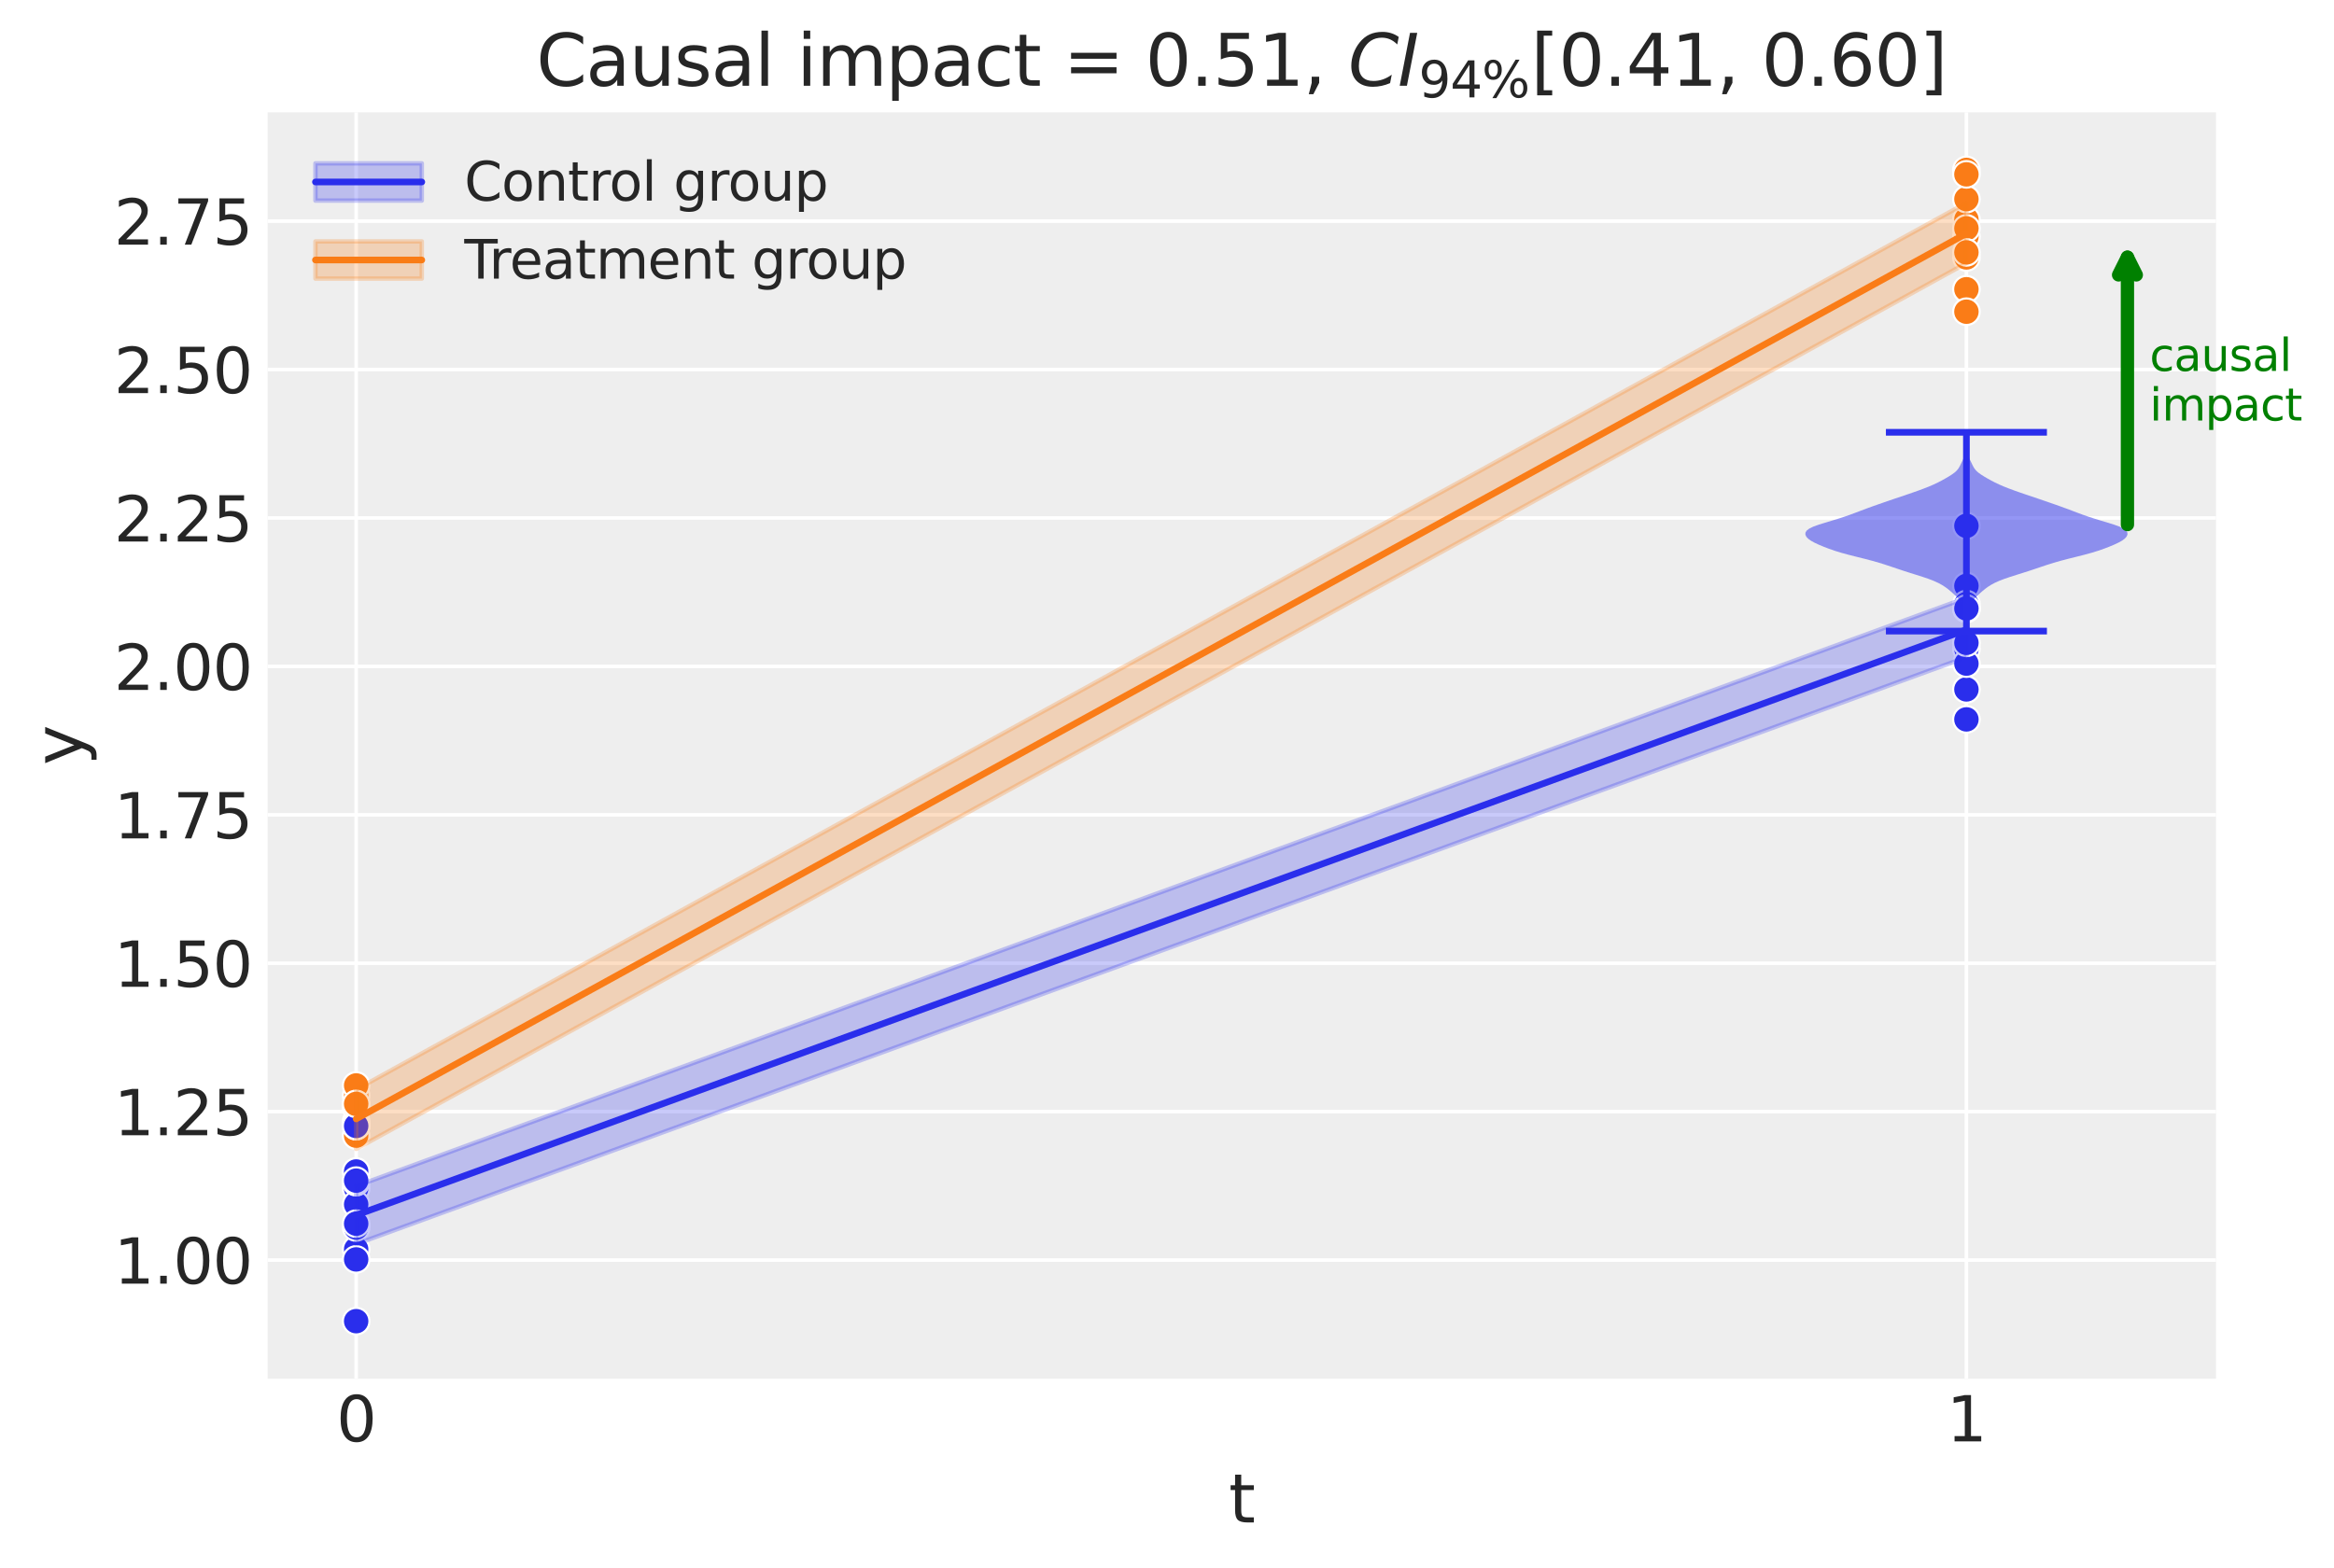<?xml version="1.0" encoding="utf-8" standalone="no"?>
<!DOCTYPE svg PUBLIC "-//W3C//DTD SVG 1.1//EN"
  "http://www.w3.org/Graphics/SVG/1.1/DTD/svg11.dtd">
<svg xmlns:xlink="http://www.w3.org/1999/xlink" width="526.725pt" height="354pt" viewBox="0 0 526.725 354" xmlns="http://www.w3.org/2000/svg" version="1.1">
 <defs>
  <style type="text/css">*{stroke-linejoin: round; stroke-linecap: butt}</style>
 </defs>
 <g id="figure_1">
  <g id="patch_1">
   <path d="M 0 354 
L 526.725 354 
L 526.725 0 
L 0 0 
z
" style="fill: #ffffff"/>
  </g>
  <g id="axes_1">
   <g id="patch_2">
    <path d="M 60.389 311.233 
L 500.097 311.233 
L 500.097 25.36 
L 60.389 25.36 
z
" style="fill: #eeeeee"/>
   </g>
   <g id="matplotlib.axis_1">
    <g id="xtick_1">
     <g id="line2d_1">
      <path d="M 80.376 311.233 
L 80.376 25.36 
" clip-path="url(#p6fa62af31a)" style="fill: none; stroke: #ffffff; stroke-width: 0.8; stroke-linecap: round"/>
     </g>
     <g id="line2d_2"/>
     <g id="text_1">
      <!-- 0 -->
      <g style="fill: #262626" transform="translate(75.922 325.371) scale(0.14 -0.14)">
       <defs>
        <path id="DejaVuSans-30" d="M 2034 4250 
Q 1547 4250 1301 3770 
Q 1056 3291 1056 2328 
Q 1056 1369 1301 889 
Q 1547 409 2034 409 
Q 2525 409 2770 889 
Q 3016 1369 3016 2328 
Q 3016 3291 2770 3770 
Q 2525 4250 2034 4250 
z
M 2034 4750 
Q 2819 4750 3233 4129 
Q 3647 3509 3647 2328 
Q 3647 1150 3233 529 
Q 2819 -91 2034 -91 
Q 1250 -91 836 529 
Q 422 1150 422 2328 
Q 422 3509 836 4129 
Q 1250 4750 2034 4750 
z
" transform="scale(0.016)"/>
       </defs>
       <use xlink:href="#DejaVuSans-30"/>
      </g>
     </g>
    </g>
    <g id="xtick_2">
     <g id="line2d_3">
      <path d="M 443.771 311.233 
L 443.771 25.36 
" clip-path="url(#p6fa62af31a)" style="fill: none; stroke: #ffffff; stroke-width: 0.8; stroke-linecap: round"/>
     </g>
     <g id="line2d_4"/>
     <g id="text_2">
      <!-- 1 -->
      <g style="fill: #262626" transform="translate(439.317 325.371) scale(0.14 -0.14)">
       <defs>
        <path id="DejaVuSans-31" d="M 794 531 
L 1825 531 
L 1825 4091 
L 703 3866 
L 703 4441 
L 1819 4666 
L 2450 4666 
L 2450 531 
L 3481 531 
L 3481 0 
L 794 0 
L 794 531 
z
" transform="scale(0.016)"/>
       </defs>
       <use xlink:href="#DejaVuSans-31"/>
      </g>
     </g>
    </g>
    <g id="text_3">
     <!-- t -->
     <g style="fill: #262626" transform="translate(277.303 343.68) scale(0.15 -0.15)">
      <defs>
       <path id="DejaVuSans-74" d="M 1172 4494 
L 1172 3500 
L 2356 3500 
L 2356 3053 
L 1172 3053 
L 1172 1153 
Q 1172 725 1289 603 
Q 1406 481 1766 481 
L 2356 481 
L 2356 0 
L 1766 0 
Q 1100 0 847 248 
Q 594 497 594 1153 
L 594 3053 
L 172 3053 
L 172 3500 
L 594 3500 
L 594 4494 
L 1172 4494 
z
" transform="scale(0.016)"/>
      </defs>
      <use xlink:href="#DejaVuSans-74"/>
     </g>
    </g>
   </g>
   <g id="matplotlib.axis_2">
    <g id="ytick_1">
     <g id="line2d_5">
      <path d="M 60.389 284.451 
L 500.097 284.451 
" clip-path="url(#p6fa62af31a)" style="fill: none; stroke: #ffffff; stroke-width: 0.8; stroke-linecap: round"/>
     </g>
     <g id="line2d_6"/>
     <g id="text_4">
      <!-- 1.00 -->
      <g style="fill: #262626" transform="translate(25.717 289.77) scale(0.14 -0.14)">
       <defs>
        <path id="DejaVuSans-2e" d="M 684 794 
L 1344 794 
L 1344 0 
L 684 0 
L 684 794 
z
" transform="scale(0.016)"/>
       </defs>
       <use xlink:href="#DejaVuSans-31"/>
       <use xlink:href="#DejaVuSans-2e" x="63.623"/>
       <use xlink:href="#DejaVuSans-30" x="95.41"/>
       <use xlink:href="#DejaVuSans-30" x="159.033"/>
      </g>
     </g>
    </g>
    <g id="ytick_2">
     <g id="line2d_7">
      <path d="M 60.389 250.945 
L 500.097 250.945 
" clip-path="url(#p6fa62af31a)" style="fill: none; stroke: #ffffff; stroke-width: 0.8; stroke-linecap: round"/>
     </g>
     <g id="line2d_8"/>
     <g id="text_5">
      <!-- 1.25 -->
      <g style="fill: #262626" transform="translate(25.717 256.264) scale(0.14 -0.14)">
       <defs>
        <path id="DejaVuSans-32" d="M 1228 531 
L 3431 531 
L 3431 0 
L 469 0 
L 469 531 
Q 828 903 1448 1529 
Q 2069 2156 2228 2338 
Q 2531 2678 2651 2914 
Q 2772 3150 2772 3378 
Q 2772 3750 2511 3984 
Q 2250 4219 1831 4219 
Q 1534 4219 1204 4116 
Q 875 4013 500 3803 
L 500 4441 
Q 881 4594 1212 4672 
Q 1544 4750 1819 4750 
Q 2544 4750 2975 4387 
Q 3406 4025 3406 3419 
Q 3406 3131 3298 2873 
Q 3191 2616 2906 2266 
Q 2828 2175 2409 1742 
Q 1991 1309 1228 531 
z
" transform="scale(0.016)"/>
        <path id="DejaVuSans-35" d="M 691 4666 
L 3169 4666 
L 3169 4134 
L 1269 4134 
L 1269 2991 
Q 1406 3038 1543 3061 
Q 1681 3084 1819 3084 
Q 2600 3084 3056 2656 
Q 3513 2228 3513 1497 
Q 3513 744 3044 326 
Q 2575 -91 1722 -91 
Q 1428 -91 1123 -41 
Q 819 9 494 109 
L 494 744 
Q 775 591 1075 516 
Q 1375 441 1709 441 
Q 2250 441 2565 725 
Q 2881 1009 2881 1497 
Q 2881 1984 2565 2268 
Q 2250 2553 1709 2553 
Q 1456 2553 1204 2497 
Q 953 2441 691 2322 
L 691 4666 
z
" transform="scale(0.016)"/>
       </defs>
       <use xlink:href="#DejaVuSans-31"/>
       <use xlink:href="#DejaVuSans-2e" x="63.623"/>
       <use xlink:href="#DejaVuSans-32" x="95.41"/>
       <use xlink:href="#DejaVuSans-35" x="159.033"/>
      </g>
     </g>
    </g>
    <g id="ytick_3">
     <g id="line2d_9">
      <path d="M 60.389 217.44 
L 500.097 217.44 
" clip-path="url(#p6fa62af31a)" style="fill: none; stroke: #ffffff; stroke-width: 0.8; stroke-linecap: round"/>
     </g>
     <g id="line2d_10"/>
     <g id="text_6">
      <!-- 1.50 -->
      <g style="fill: #262626" transform="translate(25.717 222.759) scale(0.14 -0.14)">
       <use xlink:href="#DejaVuSans-31"/>
       <use xlink:href="#DejaVuSans-2e" x="63.623"/>
       <use xlink:href="#DejaVuSans-35" x="95.41"/>
       <use xlink:href="#DejaVuSans-30" x="159.033"/>
      </g>
     </g>
    </g>
    <g id="ytick_4">
     <g id="line2d_11">
      <path d="M 60.389 183.934 
L 500.097 183.934 
" clip-path="url(#p6fa62af31a)" style="fill: none; stroke: #ffffff; stroke-width: 0.8; stroke-linecap: round"/>
     </g>
     <g id="line2d_12"/>
     <g id="text_7">
      <!-- 1.75 -->
      <g style="fill: #262626" transform="translate(25.717 189.253) scale(0.14 -0.14)">
       <defs>
        <path id="DejaVuSans-37" d="M 525 4666 
L 3525 4666 
L 3525 4397 
L 1831 0 
L 1172 0 
L 2766 4134 
L 525 4134 
L 525 4666 
z
" transform="scale(0.016)"/>
       </defs>
       <use xlink:href="#DejaVuSans-31"/>
       <use xlink:href="#DejaVuSans-2e" x="63.623"/>
       <use xlink:href="#DejaVuSans-37" x="95.41"/>
       <use xlink:href="#DejaVuSans-35" x="159.033"/>
      </g>
     </g>
    </g>
    <g id="ytick_5">
     <g id="line2d_13">
      <path d="M 60.389 150.428 
L 500.097 150.428 
" clip-path="url(#p6fa62af31a)" style="fill: none; stroke: #ffffff; stroke-width: 0.8; stroke-linecap: round"/>
     </g>
     <g id="line2d_14"/>
     <g id="text_8">
      <!-- 2.00 -->
      <g style="fill: #262626" transform="translate(25.717 155.747) scale(0.14 -0.14)">
       <use xlink:href="#DejaVuSans-32"/>
       <use xlink:href="#DejaVuSans-2e" x="63.623"/>
       <use xlink:href="#DejaVuSans-30" x="95.41"/>
       <use xlink:href="#DejaVuSans-30" x="159.033"/>
      </g>
     </g>
    </g>
    <g id="ytick_6">
     <g id="line2d_15">
      <path d="M 60.389 116.923 
L 500.097 116.923 
" clip-path="url(#p6fa62af31a)" style="fill: none; stroke: #ffffff; stroke-width: 0.8; stroke-linecap: round"/>
     </g>
     <g id="line2d_16"/>
     <g id="text_9">
      <!-- 2.25 -->
      <g style="fill: #262626" transform="translate(25.717 122.242) scale(0.14 -0.14)">
       <use xlink:href="#DejaVuSans-32"/>
       <use xlink:href="#DejaVuSans-2e" x="63.623"/>
       <use xlink:href="#DejaVuSans-32" x="95.41"/>
       <use xlink:href="#DejaVuSans-35" x="159.033"/>
      </g>
     </g>
    </g>
    <g id="ytick_7">
     <g id="line2d_17">
      <path d="M 60.389 83.417 
L 500.097 83.417 
" clip-path="url(#p6fa62af31a)" style="fill: none; stroke: #ffffff; stroke-width: 0.8; stroke-linecap: round"/>
     </g>
     <g id="line2d_18"/>
     <g id="text_10">
      <!-- 2.50 -->
      <g style="fill: #262626" transform="translate(25.717 88.736) scale(0.14 -0.14)">
       <use xlink:href="#DejaVuSans-32"/>
       <use xlink:href="#DejaVuSans-2e" x="63.623"/>
       <use xlink:href="#DejaVuSans-35" x="95.41"/>
       <use xlink:href="#DejaVuSans-30" x="159.033"/>
      </g>
     </g>
    </g>
    <g id="ytick_8">
     <g id="line2d_19">
      <path d="M 60.389 49.912 
L 500.097 49.912 
" clip-path="url(#p6fa62af31a)" style="fill: none; stroke: #ffffff; stroke-width: 0.8; stroke-linecap: round"/>
     </g>
     <g id="line2d_20"/>
     <g id="text_11">
      <!-- 2.75 -->
      <g style="fill: #262626" transform="translate(25.717 55.231) scale(0.14 -0.14)">
       <use xlink:href="#DejaVuSans-32"/>
       <use xlink:href="#DejaVuSans-2e" x="63.623"/>
       <use xlink:href="#DejaVuSans-37" x="95.41"/>
       <use xlink:href="#DejaVuSans-35" x="159.033"/>
      </g>
     </g>
    </g>
    <g id="text_12">
     <!-- y -->
     <g style="fill: #262626" transform="translate(18.598 172.736) rotate(-90) scale(0.15 -0.15)">
      <defs>
       <path id="DejaVuSans-79" d="M 2059 -325 
Q 1816 -950 1584 -1140 
Q 1353 -1331 966 -1331 
L 506 -1331 
L 506 -850 
L 844 -850 
Q 1081 -850 1212 -737 
Q 1344 -625 1503 -206 
L 1606 56 
L 191 3500 
L 800 3500 
L 1894 763 
L 2988 3500 
L 3597 3500 
L 2059 -325 
z
" transform="scale(0.016)"/>
      </defs>
      <use xlink:href="#DejaVuSans-79"/>
     </g>
    </g>
   </g>
   <g id="PathCollection_1">
    <defs>
     <path id="C0_0_2b01ca100c" d="M 0 3 
C 0.796 3 1.559 2.684 2.121 2.121 
C 2.684 1.559 3 0.796 3 -0 
C 3 -0.796 2.684 -1.559 2.121 -2.121 
C 1.559 -2.684 0.796 -3 0 -3 
C -0.796 -3 -1.559 -2.684 -2.121 -2.121 
C -2.684 -1.559 -3 -0.796 -3 0 
C -3 0.796 -2.684 1.559 -2.121 2.121 
C -1.559 2.684 -0.796 3 0 3 
z
"/>
    </defs>
    <g clip-path="url(#p6fa62af31a)">
     <use xlink:href="#C0_0_2b01ca100c" x="80.376" y="298.239" style="fill: #2a2eec; stroke: #ffffff; stroke-width: 0.48"/>
    </g>
    <g clip-path="url(#p6fa62af31a)">
     <use xlink:href="#C0_0_2b01ca100c" x="443.771" y="155.627" style="fill: #2a2eec; stroke: #ffffff; stroke-width: 0.48"/>
    </g>
    <g clip-path="url(#p6fa62af31a)">
     <use xlink:href="#C0_0_2b01ca100c" x="80.376" y="253.153" style="fill: #fa7c17; stroke: #ffffff; stroke-width: 0.48"/>
    </g>
    <g clip-path="url(#p6fa62af31a)">
     <use xlink:href="#C0_0_2b01ca100c" x="443.771" y="49.537" style="fill: #fa7c17; stroke: #ffffff; stroke-width: 0.48"/>
    </g>
    <g clip-path="url(#p6fa62af31a)">
     <use xlink:href="#C0_0_2b01ca100c" x="80.376" y="264.454" style="fill: #2a2eec; stroke: #ffffff; stroke-width: 0.48"/>
    </g>
    <g clip-path="url(#p6fa62af31a)">
     <use xlink:href="#C0_0_2b01ca100c" x="443.771" y="162.394" style="fill: #2a2eec; stroke: #ffffff; stroke-width: 0.48"/>
    </g>
    <g clip-path="url(#p6fa62af31a)">
     <use xlink:href="#C0_0_2b01ca100c" x="80.376" y="256.359" style="fill: #fa7c17; stroke: #ffffff; stroke-width: 0.48"/>
    </g>
    <g clip-path="url(#p6fa62af31a)">
     <use xlink:href="#C0_0_2b01ca100c" x="443.771" y="44.946" style="fill: #fa7c17; stroke: #ffffff; stroke-width: 0.48"/>
    </g>
    <g clip-path="url(#p6fa62af31a)">
     <use xlink:href="#C0_0_2b01ca100c" x="80.376" y="282.009" style="fill: #2a2eec; stroke: #ffffff; stroke-width: 0.48"/>
    </g>
    <g clip-path="url(#p6fa62af31a)">
     <use xlink:href="#C0_0_2b01ca100c" x="443.771" y="132.258" style="fill: #2a2eec; stroke: #ffffff; stroke-width: 0.48"/>
    </g>
    <g clip-path="url(#p6fa62af31a)">
     <use xlink:href="#C0_0_2b01ca100c" x="80.376" y="250.06" style="fill: #fa7c17; stroke: #ffffff; stroke-width: 0.48"/>
    </g>
    <g clip-path="url(#p6fa62af31a)">
     <use xlink:href="#C0_0_2b01ca100c" x="443.771" y="65.295" style="fill: #fa7c17; stroke: #ffffff; stroke-width: 0.48"/>
    </g>
    <g clip-path="url(#p6fa62af31a)">
     <use xlink:href="#C0_0_2b01ca100c" x="80.376" y="268.284" style="fill: #2a2eec; stroke: #ffffff; stroke-width: 0.48"/>
    </g>
    <g clip-path="url(#p6fa62af31a)">
     <use xlink:href="#C0_0_2b01ca100c" x="443.771" y="146.491" style="fill: #2a2eec; stroke: #ffffff; stroke-width: 0.48"/>
    </g>
    <g clip-path="url(#p6fa62af31a)">
     <use xlink:href="#C0_0_2b01ca100c" x="80.376" y="254.243" style="fill: #fa7c17; stroke: #ffffff; stroke-width: 0.48"/>
    </g>
    <g clip-path="url(#p6fa62af31a)">
     <use xlink:href="#C0_0_2b01ca100c" x="443.771" y="38.354" style="fill: #fa7c17; stroke: #ffffff; stroke-width: 0.48"/>
    </g>
    <g clip-path="url(#p6fa62af31a)">
     <use xlink:href="#C0_0_2b01ca100c" x="80.376" y="271.881" style="fill: #2a2eec; stroke: #ffffff; stroke-width: 0.48"/>
    </g>
    <g clip-path="url(#p6fa62af31a)">
     <use xlink:href="#C0_0_2b01ca100c" x="443.771" y="149.803" style="fill: #2a2eec; stroke: #ffffff; stroke-width: 0.48"/>
    </g>
    <g clip-path="url(#p6fa62af31a)">
     <use xlink:href="#C0_0_2b01ca100c" x="80.376" y="266.871" style="fill: #fa7c17; stroke: #ffffff; stroke-width: 0.48"/>
    </g>
    <g clip-path="url(#p6fa62af31a)">
     <use xlink:href="#C0_0_2b01ca100c" x="443.771" y="70.361" style="fill: #fa7c17; stroke: #ffffff; stroke-width: 0.48"/>
    </g>
    <g clip-path="url(#p6fa62af31a)">
     <use xlink:href="#C0_0_2b01ca100c" x="80.376" y="266.515" style="fill: #2a2eec; stroke: #ffffff; stroke-width: 0.48"/>
    </g>
    <g clip-path="url(#p6fa62af31a)">
     <use xlink:href="#C0_0_2b01ca100c" x="443.771" y="145.119" style="fill: #2a2eec; stroke: #ffffff; stroke-width: 0.48"/>
    </g>
    <g clip-path="url(#p6fa62af31a)">
     <use xlink:href="#C0_0_2b01ca100c" x="80.376" y="247.332" style="fill: #fa7c17; stroke: #ffffff; stroke-width: 0.48"/>
    </g>
    <g clip-path="url(#p6fa62af31a)">
     <use xlink:href="#C0_0_2b01ca100c" x="443.771" y="53.424" style="fill: #fa7c17; stroke: #ffffff; stroke-width: 0.48"/>
    </g>
    <g clip-path="url(#p6fa62af31a)">
     <use xlink:href="#C0_0_2b01ca100c" x="80.376" y="277.103" style="fill: #2a2eec; stroke: #ffffff; stroke-width: 0.48"/>
    </g>
    <g clip-path="url(#p6fa62af31a)">
     <use xlink:href="#C0_0_2b01ca100c" x="443.771" y="137.473" style="fill: #2a2eec; stroke: #ffffff; stroke-width: 0.48"/>
    </g>
    <g clip-path="url(#p6fa62af31a)">
     <use xlink:href="#C0_0_2b01ca100c" x="80.376" y="245.024" style="fill: #fa7c17; stroke: #ffffff; stroke-width: 0.48"/>
    </g>
    <g clip-path="url(#p6fa62af31a)">
     <use xlink:href="#C0_0_2b01ca100c" x="443.771" y="39.358" style="fill: #fa7c17; stroke: #ffffff; stroke-width: 0.48"/>
    </g>
    <g clip-path="url(#p6fa62af31a)">
     <use xlink:href="#C0_0_2b01ca100c" x="80.376" y="284.299" style="fill: #2a2eec; stroke: #ffffff; stroke-width: 0.48"/>
    </g>
    <g clip-path="url(#p6fa62af31a)">
     <use xlink:href="#C0_0_2b01ca100c" x="443.771" y="118.702" style="fill: #2a2eec; stroke: #ffffff; stroke-width: 0.48"/>
    </g>
    <g clip-path="url(#p6fa62af31a)">
     <use xlink:href="#C0_0_2b01ca100c" x="80.376" y="249.317" style="fill: #fa7c17; stroke: #ffffff; stroke-width: 0.48"/>
    </g>
    <g clip-path="url(#p6fa62af31a)">
     <use xlink:href="#C0_0_2b01ca100c" x="443.771" y="51.553" style="fill: #fa7c17; stroke: #ffffff; stroke-width: 0.48"/>
    </g>
    <g clip-path="url(#p6fa62af31a)">
     <use xlink:href="#C0_0_2b01ca100c" x="80.376" y="276.228" style="fill: #2a2eec; stroke: #ffffff; stroke-width: 0.48"/>
    </g>
    <g clip-path="url(#p6fa62af31a)">
     <use xlink:href="#C0_0_2b01ca100c" x="443.771" y="136.354" style="fill: #2a2eec; stroke: #ffffff; stroke-width: 0.48"/>
    </g>
    <g clip-path="url(#p6fa62af31a)">
     <use xlink:href="#C0_0_2b01ca100c" x="80.376" y="253.876" style="fill: #fa7c17; stroke: #ffffff; stroke-width: 0.48"/>
    </g>
    <g clip-path="url(#p6fa62af31a)">
     <use xlink:href="#C0_0_2b01ca100c" x="443.771" y="58.116" style="fill: #fa7c17; stroke: #ffffff; stroke-width: 0.48"/>
    </g>
    <g clip-path="url(#p6fa62af31a)">
     <use xlink:href="#C0_0_2b01ca100c" x="80.376" y="254.164" style="fill: #2a2eec; stroke: #ffffff; stroke-width: 0.48"/>
    </g>
    <g clip-path="url(#p6fa62af31a)">
     <use xlink:href="#C0_0_2b01ca100c" x="443.771" y="137.357" style="fill: #2a2eec; stroke: #ffffff; stroke-width: 0.48"/>
    </g>
    <g clip-path="url(#p6fa62af31a)">
     <use xlink:href="#C0_0_2b01ca100c" x="80.376" y="249.193" style="fill: #fa7c17; stroke: #ffffff; stroke-width: 0.48"/>
    </g>
    <g clip-path="url(#p6fa62af31a)">
     <use xlink:href="#C0_0_2b01ca100c" x="443.771" y="56.971" style="fill: #fa7c17; stroke: #ffffff; stroke-width: 0.48"/>
    </g>
   </g>
   <g id="PolyCollection_1">
    <defs>
     <path id="mf253f53c4a" d="M 80.376 -86.251 
L 80.376 -73.164 
L 443.771 -205.644 
L 443.771 -219.045 
L 443.771 -219.045 
L 80.376 -86.251 
z
" style="stroke: #2a2eec; stroke-opacity: 0.25"/>
    </defs>
    <g clip-path="url(#p6fa62af31a)">
     <use xlink:href="#mf253f53c4a" x="0" y="354" style="fill: #2a2eec; fill-opacity: 0.25; stroke: #2a2eec; stroke-opacity: 0.25"/>
    </g>
   </g>
   <g id="PolyCollection_2">
    <defs>
     <path id="mf944934181" d="M 80.376 -108.046 
L 80.376 -94.644 
L 443.771 -294.599 
L 443.771 -308.212 
L 443.771 -308.212 
L 80.376 -108.046 
z
" style="stroke: #fa7c17; stroke-opacity: 0.25"/>
    </defs>
    <g clip-path="url(#p6fa62af31a)">
     <use xlink:href="#mf944934181" x="0" y="354" style="fill: #fa7c17; fill-opacity: 0.25; stroke: #fa7c17; stroke-opacity: 0.25"/>
    </g>
   </g>
   <g id="PolyCollection_3">
    <path d="M 443.87 142.458 
L 443.672 142.458 
L 443.667 142.005 
L 443.665 141.552 
L 443.656 141.099 
L 443.626 140.645 
L 443.569 140.192 
L 443.487 139.739 
L 443.387 139.285 
L 443.286 138.832 
L 443.196 138.379 
L 443.122 137.926 
L 443.056 137.472 
L 442.975 137.019 
L 442.849 136.566 
L 442.654 136.113 
L 442.376 135.659 
L 442.018 135.206 
L 441.595 134.753 
L 441.127 134.299 
L 440.631 133.846 
L 440.111 133.393 
L 439.555 132.94 
L 438.939 132.486 
L 438.23 132.033 
L 437.394 131.58 
L 436.395 131.127 
L 435.219 130.673 
L 433.887 130.22 
L 432.46 129.767 
L 431.015 129.313 
L 429.604 128.86 
L 428.24 128.407 
L 426.902 127.954 
L 425.54 127.5 
L 424.097 127.047 
L 422.517 126.594 
L 420.787 126.141 
L 418.966 125.687 
L 417.172 125.234 
L 415.516 124.781 
L 414.047 124.327 
L 412.744 123.874 
L 411.562 123.421 
L 410.477 122.968 
L 409.505 122.514 
L 408.686 122.061 
L 408.058 121.608 
L 407.64 121.155 
L 407.431 120.701 
L 407.44 120.248 
L 407.702 119.795 
L 408.277 119.341 
L 409.202 118.888 
L 410.445 118.435 
L 411.894 117.982 
L 413.412 117.528 
L 414.893 117.075 
L 416.284 116.622 
L 417.579 116.169 
L 418.8 115.715 
L 419.991 115.262 
L 421.197 114.809 
L 422.444 114.355 
L 423.726 113.902 
L 425.026 113.449 
L 426.338 112.996 
L 427.666 112.542 
L 429.01 112.089 
L 430.355 111.636 
L 431.678 111.183 
L 432.96 110.729 
L 434.185 110.276 
L 435.332 109.823 
L 436.382 109.369 
L 437.332 108.916 
L 438.202 108.463 
L 439.018 108.01 
L 439.794 107.556 
L 440.509 107.103 
L 441.125 106.65 
L 441.613 106.197 
L 441.974 105.743 
L 442.242 105.29 
L 442.468 104.837 
L 442.687 104.383 
L 442.907 103.93 
L 443.113 103.477 
L 443.285 103.024 
L 443.409 102.57 
L 443.487 102.117 
L 443.527 101.664 
L 443.541 101.211 
L 443.542 100.757 
L 443.542 100.304 
L 443.55 99.851 
L 443.567 99.397 
L 443.591 98.944 
L 443.619 98.491 
L 443.647 98.038 
L 443.674 97.584 
L 443.868 97.584 
L 443.868 97.584 
L 443.895 98.038 
L 443.923 98.491 
L 443.95 98.944 
L 443.975 99.397 
L 443.992 99.851 
L 443.999 100.304 
L 444 100.757 
L 444.001 101.211 
L 444.015 101.664 
L 444.055 102.117 
L 444.133 102.57 
L 444.257 103.024 
L 444.429 103.477 
L 444.635 103.93 
L 444.855 104.383 
L 445.074 104.837 
L 445.299 105.29 
L 445.568 105.743 
L 445.929 106.197 
L 446.417 106.65 
L 447.033 107.103 
L 447.748 107.556 
L 448.523 108.01 
L 449.34 108.463 
L 450.21 108.916 
L 451.16 109.369 
L 452.21 109.823 
L 453.357 110.276 
L 454.582 110.729 
L 455.864 111.183 
L 457.187 111.636 
L 458.532 112.089 
L 459.876 112.542 
L 461.204 112.996 
L 462.515 113.449 
L 463.816 113.902 
L 465.098 114.355 
L 466.345 114.809 
L 467.551 115.262 
L 468.742 115.715 
L 469.963 116.169 
L 471.258 116.622 
L 472.649 117.075 
L 474.129 117.528 
L 475.648 117.982 
L 477.097 118.435 
L 478.34 118.888 
L 479.265 119.341 
L 479.84 119.795 
L 480.102 120.248 
L 480.11 120.701 
L 479.902 121.155 
L 479.484 121.608 
L 478.856 122.061 
L 478.037 122.514 
L 477.065 122.968 
L 475.98 123.421 
L 474.798 123.874 
L 473.495 124.327 
L 472.026 124.781 
L 470.37 125.234 
L 468.575 125.687 
L 466.755 126.141 
L 465.025 126.594 
L 463.445 127.047 
L 462.001 127.5 
L 460.64 127.954 
L 459.301 128.407 
L 457.938 128.86 
L 456.527 129.313 
L 455.082 129.767 
L 453.655 130.22 
L 452.323 130.673 
L 451.147 131.127 
L 450.148 131.58 
L 449.312 132.033 
L 448.603 132.486 
L 447.987 132.94 
L 447.431 133.393 
L 446.911 133.846 
L 446.415 134.299 
L 445.947 134.753 
L 445.523 135.206 
L 445.166 135.659 
L 444.888 136.113 
L 444.693 136.566 
L 444.567 137.019 
L 444.486 137.472 
L 444.42 137.926 
L 444.346 138.379 
L 444.256 138.832 
L 444.154 139.285 
L 444.055 139.739 
L 443.973 140.192 
L 443.916 140.645 
L 443.886 141.099 
L 443.877 141.552 
L 443.875 142.005 
L 443.87 142.458 
z
" clip-path="url(#p6fa62af31a)" style="fill: #2a2eec; fill-opacity: 0.5"/>
   </g>
   <g id="line2d_21">
    <path d="M 80.376 274.309 
L 443.771 142.152 
" clip-path="url(#p6fa62af31a)" style="fill: none; stroke: #2a2eec; stroke-width: 1.5; stroke-linecap: round"/>
   </g>
   <g id="line2d_22">
    <path d="M 80.376 280.836 
L 443.771 148.356 
" clip-path="url(#p6fa62af31a)" style="fill: none; stroke: #2a2eec; stroke-opacity: 0; stroke-width: 1.5; stroke-linecap: round"/>
   </g>
   <g id="line2d_23">
    <path d="M 80.376 267.748 
L 443.771 134.955 
" clip-path="url(#p6fa62af31a)" style="fill: none; stroke: #2a2eec; stroke-opacity: 0; stroke-width: 1.5; stroke-linecap: round"/>
   </g>
   <g id="line2d_24">
    <path d="M 80.376 252.581 
L 443.771 52.709 
" clip-path="url(#p6fa62af31a)" style="fill: none; stroke: #fa7c17; stroke-width: 1.5; stroke-linecap: round"/>
   </g>
   <g id="line2d_25">
    <path d="M 80.376 259.356 
L 443.771 59.4 
" clip-path="url(#p6fa62af31a)" style="fill: none; stroke: #fa7c17; stroke-opacity: 0; stroke-width: 1.5; stroke-linecap: round"/>
   </g>
   <g id="line2d_26">
    <path d="M 80.376 245.954 
L 443.771 45.787 
" clip-path="url(#p6fa62af31a)" style="fill: none; stroke: #fa7c17; stroke-opacity: 0; stroke-width: 1.5; stroke-linecap: round"/>
   </g>
   <g id="LineCollection_1">
    <path d="M 425.601 97.584 
L 461.941 97.584 
" clip-path="url(#p6fa62af31a)" style="fill: none; stroke: #2a2eec; stroke-width: 1.5"/>
   </g>
   <g id="LineCollection_2">
    <path d="M 425.601 142.458 
L 461.941 142.458 
" clip-path="url(#p6fa62af31a)" style="fill: none; stroke: #2a2eec; stroke-width: 1.5"/>
   </g>
   <g id="LineCollection_3">
    <path d="M 443.771 142.458 
L 443.771 97.584 
" clip-path="url(#p6fa62af31a)" style="fill: none; stroke: #2a2eec; stroke-width: 1.5"/>
   </g>
   <g id="patch_3">
    <path d="M 60.389 311.233 
L 60.389 25.36 
" style="fill: none"/>
   </g>
   <g id="patch_4">
    <path d="M 500.097 311.233 
L 500.097 25.36 
" style="fill: none"/>
   </g>
   <g id="patch_5">
    <path d="M 60.389 311.233 
L 500.097 311.233 
" style="fill: none"/>
   </g>
   <g id="patch_6">
    <path d="M 60.389 25.36 
L 500.097 25.36 
" style="fill: none"/>
   </g>
   <g id="patch_7">
    <path d="M 480.11 58.059 
Q 480.11 86.563 480.11 118.422 
" style="fill: none; stroke: #008000; stroke-width: 3; stroke-linecap: round"/>
    <path d="M 478.11 62.059 
L 480.11 58.059 
L 482.11 62.059 
" style="fill: none; stroke: #008000; stroke-width: 3; stroke-linecap: round"/>
   </g>
   <g id="text_13">
    <!-- causal -->
    <g style="fill: #008000" transform="translate(485.11 83.726) scale(0.1 -0.1)">
     <defs>
      <path id="DejaVuSans-63" d="M 3122 3366 
L 3122 2828 
Q 2878 2963 2633 3030 
Q 2388 3097 2138 3097 
Q 1578 3097 1268 2742 
Q 959 2388 959 1747 
Q 959 1106 1268 751 
Q 1578 397 2138 397 
Q 2388 397 2633 464 
Q 2878 531 3122 666 
L 3122 134 
Q 2881 22 2623 -34 
Q 2366 -91 2075 -91 
Q 1284 -91 818 406 
Q 353 903 353 1747 
Q 353 2603 823 3093 
Q 1294 3584 2113 3584 
Q 2378 3584 2631 3529 
Q 2884 3475 3122 3366 
z
" transform="scale(0.016)"/>
      <path id="DejaVuSans-61" d="M 2194 1759 
Q 1497 1759 1228 1600 
Q 959 1441 959 1056 
Q 959 750 1161 570 
Q 1363 391 1709 391 
Q 2188 391 2477 730 
Q 2766 1069 2766 1631 
L 2766 1759 
L 2194 1759 
z
M 3341 1997 
L 3341 0 
L 2766 0 
L 2766 531 
Q 2569 213 2275 61 
Q 1981 -91 1556 -91 
Q 1019 -91 701 211 
Q 384 513 384 1019 
Q 384 1609 779 1909 
Q 1175 2209 1959 2209 
L 2766 2209 
L 2766 2266 
Q 2766 2663 2505 2880 
Q 2244 3097 1772 3097 
Q 1472 3097 1187 3025 
Q 903 2953 641 2809 
L 641 3341 
Q 956 3463 1253 3523 
Q 1550 3584 1831 3584 
Q 2591 3584 2966 3190 
Q 3341 2797 3341 1997 
z
" transform="scale(0.016)"/>
      <path id="DejaVuSans-75" d="M 544 1381 
L 544 3500 
L 1119 3500 
L 1119 1403 
Q 1119 906 1312 657 
Q 1506 409 1894 409 
Q 2359 409 2629 706 
Q 2900 1003 2900 1516 
L 2900 3500 
L 3475 3500 
L 3475 0 
L 2900 0 
L 2900 538 
Q 2691 219 2414 64 
Q 2138 -91 1772 -91 
Q 1169 -91 856 284 
Q 544 659 544 1381 
z
M 1991 3584 
L 1991 3584 
z
" transform="scale(0.016)"/>
      <path id="DejaVuSans-73" d="M 2834 3397 
L 2834 2853 
Q 2591 2978 2328 3040 
Q 2066 3103 1784 3103 
Q 1356 3103 1142 2972 
Q 928 2841 928 2578 
Q 928 2378 1081 2264 
Q 1234 2150 1697 2047 
L 1894 2003 
Q 2506 1872 2764 1633 
Q 3022 1394 3022 966 
Q 3022 478 2636 193 
Q 2250 -91 1575 -91 
Q 1294 -91 989 -36 
Q 684 19 347 128 
L 347 722 
Q 666 556 975 473 
Q 1284 391 1588 391 
Q 1994 391 2212 530 
Q 2431 669 2431 922 
Q 2431 1156 2273 1281 
Q 2116 1406 1581 1522 
L 1381 1569 
Q 847 1681 609 1914 
Q 372 2147 372 2553 
Q 372 3047 722 3315 
Q 1072 3584 1716 3584 
Q 2034 3584 2315 3537 
Q 2597 3491 2834 3397 
z
" transform="scale(0.016)"/>
      <path id="DejaVuSans-6c" d="M 603 4863 
L 1178 4863 
L 1178 0 
L 603 0 
L 603 4863 
z
" transform="scale(0.016)"/>
     </defs>
     <use xlink:href="#DejaVuSans-63"/>
     <use xlink:href="#DejaVuSans-61" x="54.98"/>
     <use xlink:href="#DejaVuSans-75" x="116.26"/>
     <use xlink:href="#DejaVuSans-73" x="179.639"/>
     <use xlink:href="#DejaVuSans-61" x="231.738"/>
     <use xlink:href="#DejaVuSans-6c" x="293.018"/>
    </g>
    <!-- impact -->
    <g style="fill: #008000" transform="translate(485.11 94.924) scale(0.1 -0.1)">
     <defs>
      <path id="DejaVuSans-69" d="M 603 3500 
L 1178 3500 
L 1178 0 
L 603 0 
L 603 3500 
z
M 603 4863 
L 1178 4863 
L 1178 4134 
L 603 4134 
L 603 4863 
z
" transform="scale(0.016)"/>
      <path id="DejaVuSans-6d" d="M 3328 2828 
Q 3544 3216 3844 3400 
Q 4144 3584 4550 3584 
Q 5097 3584 5394 3201 
Q 5691 2819 5691 2113 
L 5691 0 
L 5113 0 
L 5113 2094 
Q 5113 2597 4934 2840 
Q 4756 3084 4391 3084 
Q 3944 3084 3684 2787 
Q 3425 2491 3425 1978 
L 3425 0 
L 2847 0 
L 2847 2094 
Q 2847 2600 2669 2842 
Q 2491 3084 2119 3084 
Q 1678 3084 1418 2786 
Q 1159 2488 1159 1978 
L 1159 0 
L 581 0 
L 581 3500 
L 1159 3500 
L 1159 2956 
Q 1356 3278 1631 3431 
Q 1906 3584 2284 3584 
Q 2666 3584 2933 3390 
Q 3200 3197 3328 2828 
z
" transform="scale(0.016)"/>
      <path id="DejaVuSans-70" d="M 1159 525 
L 1159 -1331 
L 581 -1331 
L 581 3500 
L 1159 3500 
L 1159 2969 
Q 1341 3281 1617 3432 
Q 1894 3584 2278 3584 
Q 2916 3584 3314 3078 
Q 3713 2572 3713 1747 
Q 3713 922 3314 415 
Q 2916 -91 2278 -91 
Q 1894 -91 1617 61 
Q 1341 213 1159 525 
z
M 3116 1747 
Q 3116 2381 2855 2742 
Q 2594 3103 2138 3103 
Q 1681 3103 1420 2742 
Q 1159 2381 1159 1747 
Q 1159 1113 1420 752 
Q 1681 391 2138 391 
Q 2594 391 2855 752 
Q 3116 1113 3116 1747 
z
" transform="scale(0.016)"/>
     </defs>
     <use xlink:href="#DejaVuSans-69"/>
     <use xlink:href="#DejaVuSans-6d" x="27.783"/>
     <use xlink:href="#DejaVuSans-70" x="125.195"/>
     <use xlink:href="#DejaVuSans-61" x="188.672"/>
     <use xlink:href="#DejaVuSans-63" x="249.951"/>
     <use xlink:href="#DejaVuSans-74" x="304.932"/>
    </g>
   </g>
   <g id="text_14">
    <!-- Causal impact = 0.51, $CI_{94\%}$[0.41, 0.60] -->
    <g style="fill: #262626" transform="translate(121.043 19.36) scale(0.16 -0.16)">
     <defs>
      <path id="DejaVuSans-43" d="M 4122 4306 
L 4122 3641 
Q 3803 3938 3442 4084 
Q 3081 4231 2675 4231 
Q 1875 4231 1450 3742 
Q 1025 3253 1025 2328 
Q 1025 1406 1450 917 
Q 1875 428 2675 428 
Q 3081 428 3442 575 
Q 3803 722 4122 1019 
L 4122 359 
Q 3791 134 3420 21 
Q 3050 -91 2638 -91 
Q 1578 -91 968 557 
Q 359 1206 359 2328 
Q 359 3453 968 4101 
Q 1578 4750 2638 4750 
Q 3056 4750 3426 4639 
Q 3797 4528 4122 4306 
z
" transform="scale(0.016)"/>
      <path id="DejaVuSans-20" transform="scale(0.016)"/>
      <path id="DejaVuSans-3d" d="M 678 2906 
L 4684 2906 
L 4684 2381 
L 678 2381 
L 678 2906 
z
M 678 1631 
L 4684 1631 
L 4684 1100 
L 678 1100 
L 678 1631 
z
" transform="scale(0.016)"/>
      <path id="DejaVuSans-2c" d="M 750 794 
L 1409 794 
L 1409 256 
L 897 -744 
L 494 -744 
L 750 256 
L 750 794 
z
" transform="scale(0.016)"/>
      <path id="DejaVuSans-Oblique-43" d="M 4447 4306 
L 4319 3641 
Q 4019 3944 3683 4091 
Q 3347 4238 2956 4238 
Q 2422 4238 2017 3981 
Q 1613 3725 1319 3200 
Q 1131 2863 1032 2486 
Q 934 2109 934 1728 
Q 934 1091 1264 756 
Q 1594 422 2222 422 
Q 2656 422 3056 561 
Q 3456 700 3834 978 
L 3688 231 
Q 3316 72 2936 -9 
Q 2556 -91 2175 -91 
Q 1278 -91 773 396 
Q 269 884 269 1753 
Q 269 2309 461 2846 
Q 653 3384 1013 3828 
Q 1394 4300 1883 4525 
Q 2372 4750 3022 4750 
Q 3422 4750 3780 4639 
Q 4138 4528 4447 4306 
z
" transform="scale(0.016)"/>
      <path id="DejaVuSans-Oblique-49" d="M 1081 4666 
L 1716 4666 
L 806 0 
L 172 0 
L 1081 4666 
z
" transform="scale(0.016)"/>
      <path id="DejaVuSans-39" d="M 703 97 
L 703 672 
Q 941 559 1184 500 
Q 1428 441 1663 441 
Q 2288 441 2617 861 
Q 2947 1281 2994 2138 
Q 2813 1869 2534 1725 
Q 2256 1581 1919 1581 
Q 1219 1581 811 2004 
Q 403 2428 403 3163 
Q 403 3881 828 4315 
Q 1253 4750 1959 4750 
Q 2769 4750 3195 4129 
Q 3622 3509 3622 2328 
Q 3622 1225 3098 567 
Q 2575 -91 1691 -91 
Q 1453 -91 1209 -44 
Q 966 3 703 97 
z
M 1959 2075 
Q 2384 2075 2632 2365 
Q 2881 2656 2881 3163 
Q 2881 3666 2632 3958 
Q 2384 4250 1959 4250 
Q 1534 4250 1286 3958 
Q 1038 3666 1038 3163 
Q 1038 2656 1286 2365 
Q 1534 2075 1959 2075 
z
" transform="scale(0.016)"/>
      <path id="DejaVuSans-34" d="M 2419 4116 
L 825 1625 
L 2419 1625 
L 2419 4116 
z
M 2253 4666 
L 3047 4666 
L 3047 1625 
L 3713 1625 
L 3713 1100 
L 3047 1100 
L 3047 0 
L 2419 0 
L 2419 1100 
L 313 1100 
L 313 1709 
L 2253 4666 
z
" transform="scale(0.016)"/>
      <path id="DejaVuSans-25" d="M 4653 2053 
Q 4381 2053 4226 1822 
Q 4072 1591 4072 1178 
Q 4072 772 4226 539 
Q 4381 306 4653 306 
Q 4919 306 5073 539 
Q 5228 772 5228 1178 
Q 5228 1588 5073 1820 
Q 4919 2053 4653 2053 
z
M 4653 2450 
Q 5147 2450 5437 2106 
Q 5728 1763 5728 1178 
Q 5728 594 5436 251 
Q 5144 -91 4653 -91 
Q 4153 -91 3862 251 
Q 3572 594 3572 1178 
Q 3572 1766 3864 2108 
Q 4156 2450 4653 2450 
z
M 1428 4353 
Q 1159 4353 1004 4120 
Q 850 3888 850 3481 
Q 850 3069 1003 2837 
Q 1156 2606 1428 2606 
Q 1700 2606 1854 2837 
Q 2009 3069 2009 3481 
Q 2009 3884 1853 4118 
Q 1697 4353 1428 4353 
z
M 4250 4750 
L 4750 4750 
L 1831 -91 
L 1331 -91 
L 4250 4750 
z
M 1428 4750 
Q 1922 4750 2215 4408 
Q 2509 4066 2509 3481 
Q 2509 2891 2217 2550 
Q 1925 2209 1428 2209 
Q 931 2209 642 2551 
Q 353 2894 353 3481 
Q 353 4063 643 4406 
Q 934 4750 1428 4750 
z
" transform="scale(0.016)"/>
      <path id="DejaVuSans-5b" d="M 550 4863 
L 1875 4863 
L 1875 4416 
L 1125 4416 
L 1125 -397 
L 1875 -397 
L 1875 -844 
L 550 -844 
L 550 4863 
z
" transform="scale(0.016)"/>
      <path id="DejaVuSans-36" d="M 2113 2584 
Q 1688 2584 1439 2293 
Q 1191 2003 1191 1497 
Q 1191 994 1439 701 
Q 1688 409 2113 409 
Q 2538 409 2786 701 
Q 3034 994 3034 1497 
Q 3034 2003 2786 2293 
Q 2538 2584 2113 2584 
z
M 3366 4563 
L 3366 3988 
Q 3128 4100 2886 4159 
Q 2644 4219 2406 4219 
Q 1781 4219 1451 3797 
Q 1122 3375 1075 2522 
Q 1259 2794 1537 2939 
Q 1816 3084 2150 3084 
Q 2853 3084 3261 2657 
Q 3669 2231 3669 1497 
Q 3669 778 3244 343 
Q 2819 -91 2113 -91 
Q 1303 -91 875 529 
Q 447 1150 447 2328 
Q 447 3434 972 4092 
Q 1497 4750 2381 4750 
Q 2619 4750 2861 4703 
Q 3103 4656 3366 4563 
z
" transform="scale(0.016)"/>
      <path id="DejaVuSans-5d" d="M 1947 4863 
L 1947 -844 
L 622 -844 
L 622 -397 
L 1369 -397 
L 1369 4416 
L 622 4416 
L 622 4863 
L 1947 4863 
z
" transform="scale(0.016)"/>
     </defs>
     <use xlink:href="#DejaVuSans-43" transform="translate(0 0.016)"/>
     <use xlink:href="#DejaVuSans-61" transform="translate(69.824 0.016)"/>
     <use xlink:href="#DejaVuSans-75" transform="translate(131.104 0.016)"/>
     <use xlink:href="#DejaVuSans-73" transform="translate(194.482 0.016)"/>
     <use xlink:href="#DejaVuSans-61" transform="translate(246.582 0.016)"/>
     <use xlink:href="#DejaVuSans-6c" transform="translate(307.861 0.016)"/>
     <use xlink:href="#DejaVuSans-20" transform="translate(335.645 0.016)"/>
     <use xlink:href="#DejaVuSans-69" transform="translate(367.432 0.016)"/>
     <use xlink:href="#DejaVuSans-6d" transform="translate(395.215 0.016)"/>
     <use xlink:href="#DejaVuSans-70" transform="translate(492.627 0.016)"/>
     <use xlink:href="#DejaVuSans-61" transform="translate(556.104 0.016)"/>
     <use xlink:href="#DejaVuSans-63" transform="translate(617.383 0.016)"/>
     <use xlink:href="#DejaVuSans-74" transform="translate(672.363 0.016)"/>
     <use xlink:href="#DejaVuSans-20" transform="translate(711.572 0.016)"/>
     <use xlink:href="#DejaVuSans-3d" transform="translate(743.359 0.016)"/>
     <use xlink:href="#DejaVuSans-20" transform="translate(827.148 0.016)"/>
     <use xlink:href="#DejaVuSans-30" transform="translate(858.936 0.016)"/>
     <use xlink:href="#DejaVuSans-2e" transform="translate(922.559 0.016)"/>
     <use xlink:href="#DejaVuSans-35" transform="translate(954.346 0.016)"/>
     <use xlink:href="#DejaVuSans-31" transform="translate(1017.969 0.016)"/>
     <use xlink:href="#DejaVuSans-2c" transform="translate(1081.592 0.016)"/>
     <use xlink:href="#DejaVuSans-20" transform="translate(1113.379 0.016)"/>
     <use xlink:href="#DejaVuSans-Oblique-43" transform="translate(1145.166 0.016)"/>
     <use xlink:href="#DejaVuSans-Oblique-49" transform="translate(1214.99 0.016)"/>
     <use xlink:href="#DejaVuSans-39" transform="translate(1244.482 -16.391) scale(0.7)"/>
     <use xlink:href="#DejaVuSans-34" transform="translate(1289.019 -16.391) scale(0.7)"/>
     <use xlink:href="#DejaVuSans-25" transform="translate(1333.555 -16.391) scale(0.7)"/>
     <use xlink:href="#DejaVuSans-5b" transform="translate(1402.803 0.016)"/>
     <use xlink:href="#DejaVuSans-30" transform="translate(1441.816 0.016)"/>
     <use xlink:href="#DejaVuSans-2e" transform="translate(1505.439 0.016)"/>
     <use xlink:href="#DejaVuSans-34" transform="translate(1537.227 0.016)"/>
     <use xlink:href="#DejaVuSans-31" transform="translate(1600.85 0.016)"/>
     <use xlink:href="#DejaVuSans-2c" transform="translate(1664.473 0.016)"/>
     <use xlink:href="#DejaVuSans-20" transform="translate(1696.26 0.016)"/>
     <use xlink:href="#DejaVuSans-30" transform="translate(1728.047 0.016)"/>
     <use xlink:href="#DejaVuSans-2e" transform="translate(1791.67 0.016)"/>
     <use xlink:href="#DejaVuSans-36" transform="translate(1823.457 0.016)"/>
     <use xlink:href="#DejaVuSans-30" transform="translate(1887.08 0.016)"/>
     <use xlink:href="#DejaVuSans-5d" transform="translate(1950.703 0.016)"/>
    </g>
   </g>
   <g id="legend_1">
    <g id="line2d_27">
     <path d="M 71.189 41.078 
L 83.189 41.078 
L 95.189 41.078 
" style="fill: none; stroke: #2a2eec; stroke-width: 1.5; stroke-linecap: round"/>
    </g>
    <g id="patch_8">
     <path d="M 71.189 45.278 
L 95.189 45.278 
L 95.189 36.878 
L 71.189 36.878 
z
" style="fill: #2a2eec; fill-opacity: 0.25; stroke: #2a2eec; stroke-opacity: 0.25; stroke-linejoin: miter"/>
    </g>
    <g id="text_15">
     <!-- Control group -->
     <g style="fill: #262626" transform="translate(104.789 45.278) scale(0.12 -0.12)">
      <defs>
       <path id="DejaVuSans-6f" d="M 1959 3097 
Q 1497 3097 1228 2736 
Q 959 2375 959 1747 
Q 959 1119 1226 758 
Q 1494 397 1959 397 
Q 2419 397 2687 759 
Q 2956 1122 2956 1747 
Q 2956 2369 2687 2733 
Q 2419 3097 1959 3097 
z
M 1959 3584 
Q 2709 3584 3137 3096 
Q 3566 2609 3566 1747 
Q 3566 888 3137 398 
Q 2709 -91 1959 -91 
Q 1206 -91 779 398 
Q 353 888 353 1747 
Q 353 2609 779 3096 
Q 1206 3584 1959 3584 
z
" transform="scale(0.016)"/>
       <path id="DejaVuSans-6e" d="M 3513 2113 
L 3513 0 
L 2938 0 
L 2938 2094 
Q 2938 2591 2744 2837 
Q 2550 3084 2163 3084 
Q 1697 3084 1428 2787 
Q 1159 2491 1159 1978 
L 1159 0 
L 581 0 
L 581 3500 
L 1159 3500 
L 1159 2956 
Q 1366 3272 1645 3428 
Q 1925 3584 2291 3584 
Q 2894 3584 3203 3211 
Q 3513 2838 3513 2113 
z
" transform="scale(0.016)"/>
       <path id="DejaVuSans-72" d="M 2631 2963 
Q 2534 3019 2420 3045 
Q 2306 3072 2169 3072 
Q 1681 3072 1420 2755 
Q 1159 2438 1159 1844 
L 1159 0 
L 581 0 
L 581 3500 
L 1159 3500 
L 1159 2956 
Q 1341 3275 1631 3429 
Q 1922 3584 2338 3584 
Q 2397 3584 2469 3576 
Q 2541 3569 2628 3553 
L 2631 2963 
z
" transform="scale(0.016)"/>
       <path id="DejaVuSans-67" d="M 2906 1791 
Q 2906 2416 2648 2759 
Q 2391 3103 1925 3103 
Q 1463 3103 1205 2759 
Q 947 2416 947 1791 
Q 947 1169 1205 825 
Q 1463 481 1925 481 
Q 2391 481 2648 825 
Q 2906 1169 2906 1791 
z
M 3481 434 
Q 3481 -459 3084 -895 
Q 2688 -1331 1869 -1331 
Q 1566 -1331 1297 -1286 
Q 1028 -1241 775 -1147 
L 775 -588 
Q 1028 -725 1275 -790 
Q 1522 -856 1778 -856 
Q 2344 -856 2625 -561 
Q 2906 -266 2906 331 
L 2906 616 
Q 2728 306 2450 153 
Q 2172 0 1784 0 
Q 1141 0 747 490 
Q 353 981 353 1791 
Q 353 2603 747 3093 
Q 1141 3584 1784 3584 
Q 2172 3584 2450 3431 
Q 2728 3278 2906 2969 
L 2906 3500 
L 3481 3500 
L 3481 434 
z
" transform="scale(0.016)"/>
      </defs>
      <use xlink:href="#DejaVuSans-43"/>
      <use xlink:href="#DejaVuSans-6f" x="69.824"/>
      <use xlink:href="#DejaVuSans-6e" x="131.006"/>
      <use xlink:href="#DejaVuSans-74" x="194.385"/>
      <use xlink:href="#DejaVuSans-72" x="233.594"/>
      <use xlink:href="#DejaVuSans-6f" x="272.457"/>
      <use xlink:href="#DejaVuSans-6c" x="333.639"/>
      <use xlink:href="#DejaVuSans-20" x="361.422"/>
      <use xlink:href="#DejaVuSans-67" x="393.209"/>
      <use xlink:href="#DejaVuSans-72" x="456.686"/>
      <use xlink:href="#DejaVuSans-6f" x="495.549"/>
      <use xlink:href="#DejaVuSans-75" x="556.73"/>
      <use xlink:href="#DejaVuSans-70" x="620.109"/>
     </g>
    </g>
    <g id="line2d_28">
     <path d="M 71.189 58.692 
L 83.189 58.692 
L 95.189 58.692 
" style="fill: none; stroke: #fa7c17; stroke-width: 1.5; stroke-linecap: round"/>
    </g>
    <g id="patch_9">
     <path d="M 71.189 62.892 
L 95.189 62.892 
L 95.189 54.492 
L 71.189 54.492 
z
" style="fill: #fa7c17; fill-opacity: 0.25; stroke: #fa7c17; stroke-opacity: 0.25; stroke-linejoin: miter"/>
    </g>
    <g id="text_16">
     <!-- Treatment group -->
     <g style="fill: #262626" transform="translate(104.789 62.892) scale(0.12 -0.12)">
      <defs>
       <path id="DejaVuSans-54" d="M -19 4666 
L 3928 4666 
L 3928 4134 
L 2272 4134 
L 2272 0 
L 1638 0 
L 1638 4134 
L -19 4134 
L -19 4666 
z
" transform="scale(0.016)"/>
       <path id="DejaVuSans-65" d="M 3597 1894 
L 3597 1613 
L 953 1613 
Q 991 1019 1311 708 
Q 1631 397 2203 397 
Q 2534 397 2845 478 
Q 3156 559 3463 722 
L 3463 178 
Q 3153 47 2828 -22 
Q 2503 -91 2169 -91 
Q 1331 -91 842 396 
Q 353 884 353 1716 
Q 353 2575 817 3079 
Q 1281 3584 2069 3584 
Q 2775 3584 3186 3129 
Q 3597 2675 3597 1894 
z
M 3022 2063 
Q 3016 2534 2758 2815 
Q 2500 3097 2075 3097 
Q 1594 3097 1305 2825 
Q 1016 2553 972 2059 
L 3022 2063 
z
" transform="scale(0.016)"/>
      </defs>
      <use xlink:href="#DejaVuSans-54"/>
      <use xlink:href="#DejaVuSans-72" x="46.334"/>
      <use xlink:href="#DejaVuSans-65" x="85.197"/>
      <use xlink:href="#DejaVuSans-61" x="146.721"/>
      <use xlink:href="#DejaVuSans-74" x="208"/>
      <use xlink:href="#DejaVuSans-6d" x="247.209"/>
      <use xlink:href="#DejaVuSans-65" x="344.621"/>
      <use xlink:href="#DejaVuSans-6e" x="406.145"/>
      <use xlink:href="#DejaVuSans-74" x="469.523"/>
      <use xlink:href="#DejaVuSans-20" x="508.732"/>
      <use xlink:href="#DejaVuSans-67" x="540.52"/>
      <use xlink:href="#DejaVuSans-72" x="603.996"/>
      <use xlink:href="#DejaVuSans-6f" x="642.859"/>
      <use xlink:href="#DejaVuSans-75" x="704.041"/>
      <use xlink:href="#DejaVuSans-70" x="767.42"/>
     </g>
    </g>
   </g>
  </g>
 </g>
 <defs>
  <clipPath id="p6fa62af31a">
   <rect x="60.389" y="25.36" width="439.708" height="285.873"/>
  </clipPath>
 </defs>
</svg>
